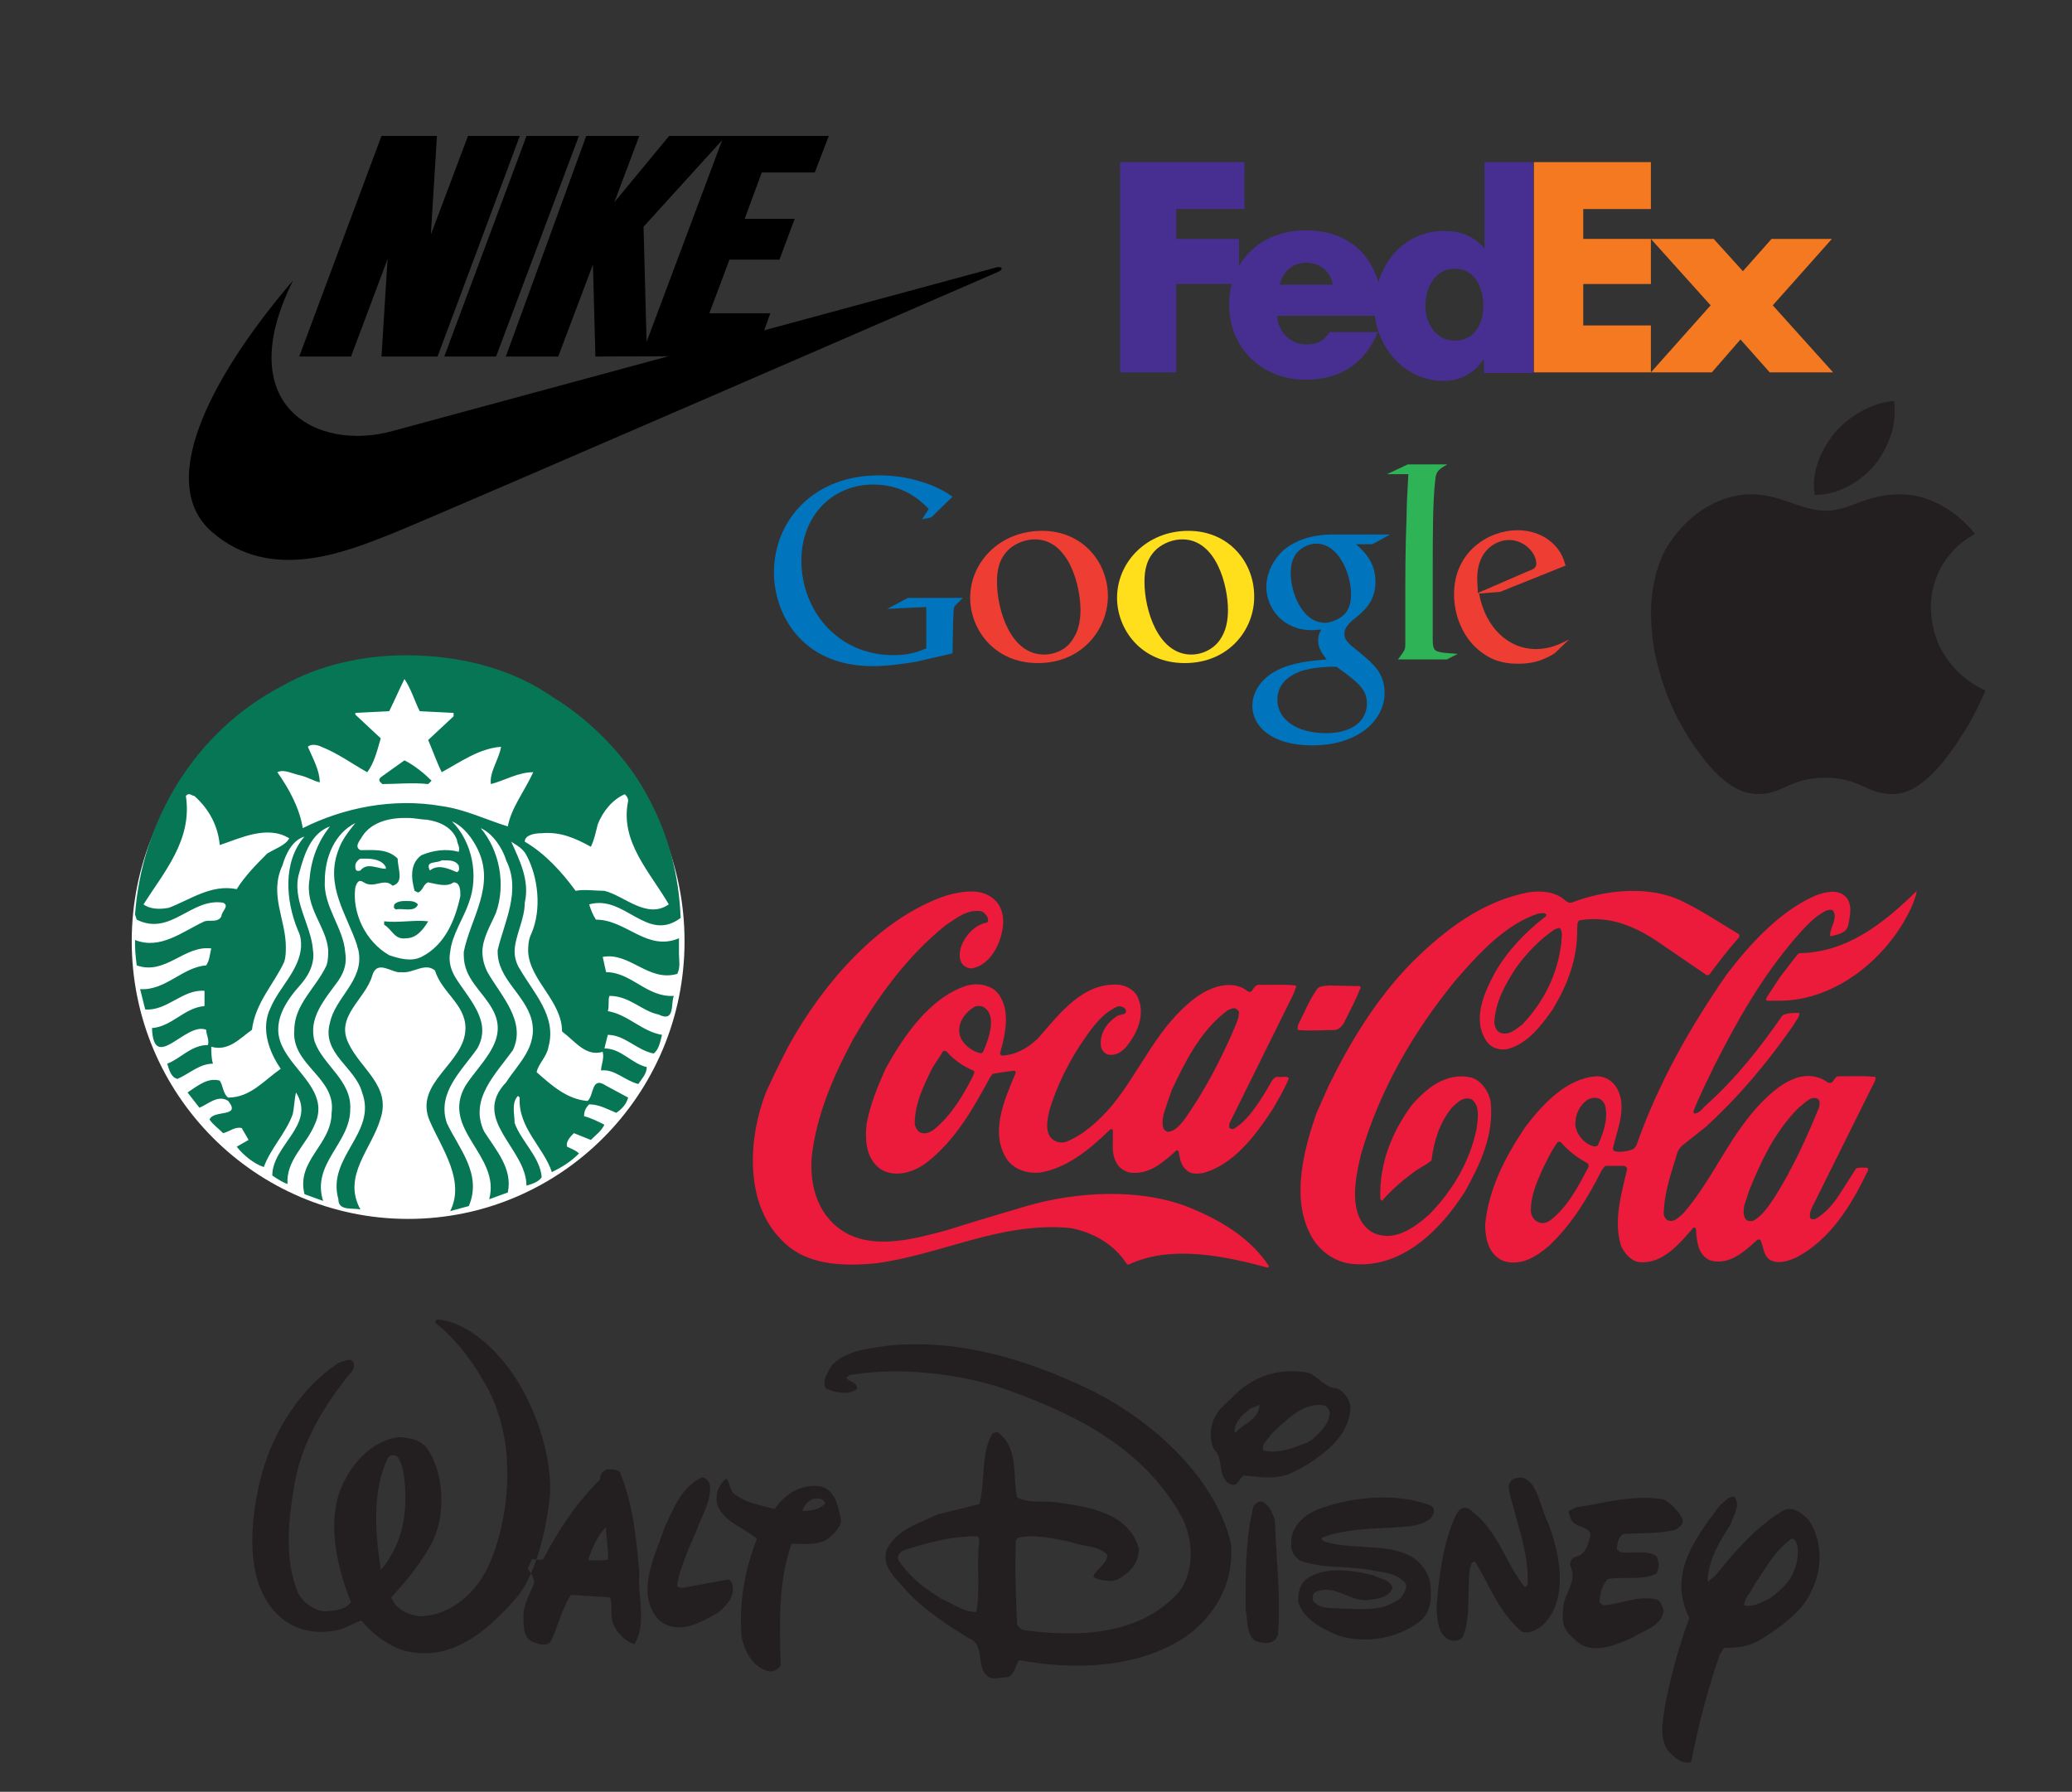 <?xml version="1.0" encoding="utf-8"?>
<!-- Generator: Adobe Illustrator 23.0.1, SVG Export Plug-In . SVG Version: 6.00 Build 0)  -->
<svg version="1.1" id="Layer_1" xmlns="http://www.w3.org/2000/svg" xmlns:xlink="http://www.w3.org/1999/xlink" x="0px" y="0px"
	 viewBox="0 0 340 294" style="enable-background:new 0 0 340 294;" xml:space="preserve">
<rect x="0" y="0" width="340" height="294" fill="#333333" stroke="none"/>
<style type="text/css">
	.st0{fill:#F47920;}
	.st1{fill:#472F92;}
	.st2{fill:#FFFFFF;}
	.st3{fill:#067655;}
	.st4{fill:#231F20;}
	.st5{fill:#EC1A3B;}
	.st6{fill-rule:evenodd;clip-rule:evenodd;fill:#EE3E34;}
	.st7{fill-rule:evenodd;clip-rule:evenodd;fill:#2FB357;}
	.st8{fill-rule:evenodd;clip-rule:evenodd;fill:#0075BE;}
	.st9{fill-rule:evenodd;clip-rule:evenodd;fill:#FFDE1B;}
	.st10{fill-rule:evenodd;clip-rule:evenodd;fill:#231F20;}
</style>
<title>Slice</title>
<desc>Created with Sketch.</desc>
<g>
	<polygon points="71.8,58.5 62.6,58.5 63.6,42.5 57.6,58.5 49.1,58.5 62.6,22.3 71.7,22.3 70.7,38.5 76.8,22.3 85.3,22.3 	"/>
	<polygon points="72.9,58.5 86.4,22.3 95,22.3 81.4,58.5 	"/>
	<path d="M48.1,46c-12,14-23.2,32.7-13.3,41.3c9.6,8.3,21.7,3.4,29.9,0.1s99.1-42.8,99.1-42.8c0.9-0.4,0.7-1-0.4-0.7
		C163,44,64.5,70.7,64.5,70.7C52,74.2,37.8,66.6,48.1,46z"/>
	<path d="M133.7,28.3l2.3-6h-17.2h-0.1h-8.9l-9,10.9l4.1-10.9h-8.7L83,58.5h8.6l5.7-15.1l0.4,15.1l26.2-0.1l2.5-7h-10l3.3-8.8h8.2
		l2.5-6.7h-8.2l2.8-7.6C125,28.3,133.7,28.3,133.7,28.3z M106.1,56.1l-0.5-18.9L118.5,23L106.1,56.1z"/>
</g>
<g>
	<g>
		<g>
			<g>
				<g>
					<polygon class="st0" points="290.4,61.1 285.6,55.7 280.9,61.1 270.9,61.1 280.7,50.1 270.9,39.2 281.2,39.2 286,44.5 
						290.7,39.2 300.6,39.2 290.9,50.1 300.8,61.1 					"/>
					<polygon class="st0" points="251.7,61.1 251.7,26.6 270.9,26.6 270.9,34.3 259.8,34.3 259.8,39.2 270.9,39.2 270.9,46.6 
						259.8,46.6 259.8,53.4 270.9,53.4 270.9,61.1 					"/>
				</g>
				<path class="st1" d="M243.6,26.6v14.1h-0.1c-1.8-2.1-4-2.8-6.6-2.8c-5.3,0-9.3,3.6-10.7,8.4c-1.6-5.3-5.7-8.5-11.9-8.5
					c-5,0-8.9,2.2-11,5.9v-4.5H193v-4.9h11.2v-7.7h-20.4v34.5h9.2V46.6h9.1c-0.3,1.1-0.4,2.2-0.4,3.4c0,7.2,5.5,12.3,12.5,12.3
					c5.9,0,9.8-2.8,11.9-7.8h-7.9c-1.1,1.5-1.9,2-4,2c-2.5,0-4.6-2.2-4.6-4.7h16c0.7,5.7,5.2,10.7,11.3,10.7c2.6,0,5.1-1.3,6.5-3.5
					h0.1v2.2h8.1V26.6H243.6z M210,46.7c0.5-2.2,2.2-3.6,4.3-3.6c2.3,0,4,1.4,4.4,3.6C218.9,46.7,210,46.7,210,46.7z M238.7,55.9
					c-3,0-4.8-2.8-4.8-5.7c0-3.1,1.6-6.1,4.8-6.1c3.3,0,4.7,3,4.7,6.1C243.4,53.1,242,55.9,238.7,55.9z"/>
			</g>
		</g>
	</g>
</g>
<g id="g3810" transform="matrix(0.986,0,0,0.986,6.333,9.504)">
	<path id="path3040" class="st2" d="M107.5,147c0,25.5-20.6,46.2-46,46.2s-46-20.7-46-46.2s20.6-46.2,46-46.2
		C86.9,100.7,107.5,121.4,107.5,147L107.5,147z"/>
	<g id="g3025" transform="matrix(2.82,0,0,2.82,-631.986,-1141.677)">
		<path id="inner_artwork" class="st3" d="M245.7,446.3c0.6,0.3,1.2,0.8,1.6,1.2l-0.2,0.2c-0.9-0.1-1.9,0-2.7,0
			c-0.1-0.1-0.3-0.2-0.1-0.4L245.7,446.3L245.7,446.3z M261.9,457.7c0,0.4,0.1,0.8-0.1,1.2c-1.7,0.5-2.8-1.3-4.4-1l0.2,0.9
			c1.5,0,2.4,1.5,4,1.4c-0.2,0.4,0.1,1.6-0.9,1.1c-1-0.2-1.7-1.1-2.9-1.1c-0.1,0.2,0,0.6-0.1,0.9c1.2,0.2,2,1.2,3.2,1.4
			c-0.1,0.4-0.2,0.9-0.5,1.1c-1-0.2-1.7-1.1-2.7-1.1l-0.2,0.8c1,0,1.6,0.9,2.5,1.1c0,0.4-0.3,0.7-0.5,1c-0.8-0.2-1.4-0.9-2.2-0.8
			c0-0.3,0.2-0.7,0.1-1.1c-1,0.3-1.6-0.6-2.4-1.2c0-1.8-1.9-3-2-4.7c0-0.3,0-0.7,0.2-1.1c0.6-1.4,0.4-3.3-0.3-4.6
			c-0.2-0.4-0.6-0.6-0.9-0.8c0.5,1.1,1.1,2.3,0.8,3.6c0,1-0.6,2-0.6,2.9c0,0.3,0.1,0.7,0.3,1c0.8,1.4,2.2,2.8,1.7,4.6
			c-0.1,0.6-0.6,1-0.7,1.5c0.9,0.8,1.8,1.6,3,1.7c0.4-0.3,0.2-1.5,1.1-0.9l1.3,0.7c-0.1,0.4-0.4,0.7-0.7,0.9c-0.5-0.2-1-0.5-1.6-0.5
			c-0.2,0.2-0.3,0.4-0.3,0.7c0.4,0.1,0.8,0.3,1.2,0.5c-0.2,0.4-0.5,0.6-0.8,0.9l-1-0.4c-0.2,0.2-0.5,0.5-0.4,0.8
			c0.2,0.1,0.5,0.2,0.7,0.4c-0.5,0.5-1,0.8-1.6,1.1c-0.5-1.5-2-2.6-1.9-4.4l-0.1-0.1c-0.4,0.4-0.2,1.1-0.2,1.6
			c0.4,1.1,1.5,2,1.6,3.2c-0.2,0.3-0.6,0.4-0.9,0.5c0-2.2-3.3-3.9-1.2-6.1c0.7-1.1,1.9-2.1,1.5-3.7c-0.4-1.5-2-2.4-2-4v-0.1
			c0.4-1.7,1.4-3.5,0.5-5.3c-0.2-0.7-0.8-1.6-1.5-1.9c1.1,1.3,1.5,3.3,0.9,5c-0.3,0.7-0.8,1.5-0.8,2.3l0,0c0,0.4,0.1,0.8,0.3,1.2
			c0.8,1.4,2.3,2.9,1.5,4.6c-1,1.4-2.6,2.9-1.7,4.8c0.7,1.1,1.7,2.2,1.4,3.6l-1.1,0.4c0.7-2.6-2.9-4.1-1.4-6.7
			c0.9-1.4,2.6-2.7,1.6-4.5c-0.6-1.1-1.7-1.8-1.7-3.2v-0.2c0.4-2,1.9-3.9,0.8-6.1c-0.3-0.6-0.8-1.3-1.5-1.6l0,0
			c1.2,1.2,1.6,3.2,1,4.8c-0.3,0.9-1,1.9-1.1,2.9c-0.1,0.5,0,1,0.3,1.5c0.8,1.3,2.2,2.6,1.3,4.2c-0.9,1.3-2.4,2.6-1.8,4.4
			c0.7,1.5,2.1,3,1.3,4.9l-1.1,0.3c0.9-1.8-0.5-3.7-1.2-5.3c-1-2.3,2.1-3.4,2.1-5.5c0-1.4-1.4-2.1-1.8-3.4c-0.6-0.5-1.3,0.2-2,0.1
			c-0.5,0.1-1.4-0.8-1.7,0.2c-0.4,1.4-2.2,2.4-1.4,4c0.7,1.5,2.5,2.5,1.9,4.4c-0.5,1.8-2.3,3.4-1.2,5.4c-0.5-0.1-1.3,0.1-1.3-0.6
			c-0.7-2.5,2.3-3.9,1.4-6.3c-0.4-1.5-2.4-2.3-1.9-4.1c0.3-1.5,2-2.5,1.7-4.2c0-0.1-0.1-0.3-0.1-0.4c-0.6-1.8-1.9-3.5-1.1-5.6
			c0.2-0.6,0.6-1.1,1-1.6c-1.2,0.6-1.8,2-1.8,3.4c-0.1,1.5,1.1,2.8,1.2,4.2c0.1,0.6,0,1.1-0.4,1.7c-0.8,1.1-1.8,2.2-1.4,3.6
			c0.5,1.4,2.2,2.3,2.1,4c0,2-2.3,3.2-1.6,5.4l-1.1-0.4c-0.5-2,1.6-2.9,1.6-4.8c0.3-2.1-2.4-2.8-2.2-4.9c0-1.5,1.3-2.5,1.9-3.8
			c0.1-0.3,0.1-0.6,0.1-0.9c-0.1-1.4-1.4-2.5-1.1-4.2c0.1-1.2,0.5-2.2,1.2-3.1c-1.1,0.4-1.5,1.6-1.8,2.7c-0.5,1.6,0.7,3.1,0.8,4.6
			c0.1,0.6-0.1,1.3-0.7,2c-0.9,1-1.8,2.3-1.1,3.7c0.7,1.5,2.8,2.7,1.9,4.6c-0.5,1.2-1.7,2.1-1.6,3.5c-0.3-0.1-0.6-0.3-0.9-0.5
			c0-1.8,2.6-3,1.4-4.9c-0.1,0.4-0.1,0.9-0.2,1.3c-0.4,1.1-1.3,2-1.7,3.1c-0.6-0.2-1.2-0.7-1.6-1.2l0.7-0.4
			c-0.1-0.2-0.3-0.5-0.4-0.7c-0.4-0.1-0.7,0.2-1.1,0.3c-0.3-0.3-0.6-0.5-0.8-0.8c0.2-0.6,1.9-0.1,1.1-1.1c-0.6-0.4-1.2,0.2-1.7,0.4
			l-0.7-0.9c0.6-0.4,1.2-0.9,1.9-0.7c0.2,0.3,0.2,0.8,0.5,1c1.3,0,2.1-1,3.1-1.7c-0.7-1-1.2-2.4-0.6-3.6c0.5-1.2,1.7-2.2,1.8-3.6
			c0-0.3,0-0.6-0.2-1c-0.7-1.7-0.9-4,0.4-5.5c-0.7,0.2-1.1,1-1.3,1.7c-0.8,1.7,0.2,3.2,0.2,4.8c0,0.3,0,0.6-0.1,0.9
			c-0.6,1.3-1.7,2.4-1.9,4c-0.7,0.5-1.4,1.3-2.4,1c0,0.3,0,0.7,0.1,1c-0.8,0-1.4,0.6-2.1,0.9c-0.4-0.1-0.5-0.6-0.6-0.9
			c0.8-0.3,1.4-1.1,2.4-1.1c0.1-0.3-0.1-0.6-0.1-0.9c-1.2-0.5-3.1,2.6-3.2-0.1c1.2-0.1,1.9-1.2,3.1-1.3v-0.9
			c-1.3-0.1-2.2,1.2-3.5,1.1l-0.3-1.2c1.5,0.1,2.5-1.3,3.9-1.4c0.2-0.3,0.2-0.6,0.3-1c-1.6-0.2-2.7,1.6-4.4,1c0,0-0.1-0.7-0.1-1.2
			l0,0c0-0.2,0-0.3,0-0.3c1.5,0.6,2.8-0.5,4.1-1.1c0.3-0.1,0.8,0.1,1-0.3c0-0.3,0.5-0.6,0.1-0.8c-1.9-0.3-3.1,2-5.1,1l-0.1-0.3
			c0.4-5.5,3.5-10.8,8.7-13.5c2.1-1.2,4.7-1.8,7.3-1.8c3.2,0,6.3,0.8,8.7,2.5c2.3,1.4,4.5,3.7,5.7,6.1c1.1,2.1,1.7,4.4,1.8,6.9
			c-2,1.5-3.3-1.4-5.4-0.8c0.1,0.3,0.2,0.6,0.4,0.9c1.8,0,3,1.9,4.9,1.1V457.7L261.9,457.7z M238.9,450.9c-1.3-0.8-2.9,0-4.1,0.4
			c-0.1-1.1-0.6-2.1-1.5-2.9c-0.1,0-0.2-0.1-0.3-0.1s-0.1,0-0.2,0.1c0.4,2.6-1.3,4.5-2.5,6.4c0.4,0.3,1,0.3,1.5,0.2
			c1.3-0.5,2.5-1.4,4-1.1c0.5-0.8,1.2-1.5,1.8-2.1C238.1,451.5,238.7,451.3,238.9,450.9L238.9,450.9z M242.8,452.5
			c0,0.2,0,0.4,0.3,0.3c0.4-0.5,1-0.1,1.5-0.1v-0.1c-0.2-0.4-0.7-0.5-1.2-0.5c-0.1,0-0.2,0-0.3,0
			C242.9,452.2,242.8,452.4,242.8,452.5z M248.8,451c-0.3-0.8-1.1-1.1-1.8-1.2c-0.3,0-0.7-0.1-1.1-0.1c-0.1,0-0.1,0-0.2,0
			c-1,0-2,0.3-2.5,1.1c-0.1,0.2-0.5,0.6-0.1,0.8c0.8,0,1.6-0.1,2.2,0.5c0,0.6,0.4,1.4-0.3,1.6c-0.5-0.5-1.1,0.2-1.7-0.2
			c-0.3-0.2-0.4,0-0.5,0.3c-0.2,1.5,0.6,3.2,2,4c0.6,0.2,1.3,0.4,1.9,0.1c1.4-0.7,2-2.2,2.3-3.6c0-0.3,0-0.8-0.4-0.8
			c-0.4,0.3-1,0.1-1.5,0c-0.3,0.1-0.3,0.5-0.6,0.6l-0.2-0.1c-0.2-0.7-0.3-1.6,0.4-2.1c0.7-0.3,1.5-0.4,2.2-0.2
			C249,451.4,248.8,451.2,248.8,451L248.8,451z M248,452.2h-0.1c-0.3,0.2-1,0-0.7,0.6c0.5-0.4,1.1-0.1,1.6,0.1
			c0.2-0.1,0.1-0.3,0.1-0.4C248.7,452.2,248.4,452.2,248,452.2L248,452.2z M253.3,447c-0.9,0-1.7,0.5-2.5,0.7
			c-0.1-0.7,0.5-1.5,0.6-2.2c-1.3,0.1-2.4,0.9-3.5,1.5c-0.3-0.6-0.5-1.2-0.8-1.9l1.5-1.4v-0.2l-2-0.1c-0.3-0.6-0.5-1.3-0.9-1.9
			c-0.3,0.6-0.6,1.3-0.9,1.9l-2,0.1v0.1l1.5,1.4c-0.2,0.7-0.4,1.5-0.8,2c-0.9-0.5-1.7-1.1-2.7-1.5c-0.2-0.1-0.6-0.2-0.8,0
			c0.3,0.7,0.7,1.4,0.7,2.1c-0.4-0.1-0.7-0.3-1.1-0.4c-0.5-0.1-1-0.4-1.4-0.2c0.7,1,1.3,2.1,1.5,3.3c2.4-1.2,5.3-1.8,8.2-1.3
			c1.4,0.2,2.6,0.8,3.9,1.2C252,449.1,252.8,448.1,253.3,447L253.3,447z M257.5,454c1.2,0.3,2.5,1.7,3.8,0.8
			c-1.1-1.9-2.9-3.7-2.4-6.1c0-0.2-0.1-0.3-0.2-0.4c-0.7,0.3-1.3,1-1.6,1.8c-0.1,0.4-0.2,0.9-0.4,1.3c-0.9-0.5-1.8-0.9-2.9-0.8
			c-0.4,0-1,0.1-1,0.5c1.2,0.7,2.2,1.8,3,2.9C256.3,453.9,257,454,257.5,454L257.5,454z M244.5,455.8v0.2c0.5,0.3,0.6,0.9,1.3,0.8
			c0.6,0,1-0.5,1.3-1C246.3,455.7,245.4,455.9,244.5,455.8L244.5,455.8z M245.1,454.8c0,0.1-0.1,0.2,0.1,0.3
			c0.4-0.1,1.1,0.2,1.3-0.3c-0.2-0.2-0.4-0.2-0.7-0.2C245.6,454.6,245.3,454.6,245.1,454.8z"/>
	</g>
</g>
<g>
	<g>
		<path class="st4" d="M307.7,76.2c2.1-2.7,3.7-6.5,3.1-10.4c-3.4,0.2-7.4,2.4-9.8,5.3c-2.1,2.6-3.9,6.4-3.2,10.1
			C301.5,81.3,305.4,79,307.7,76.2z"/>
	</g>
	<path class="st4" d="M318.1,105.7c-1.1-2.6-1.5-5.4-1.1-8.2c0.5-3,2-6,4.6-8.2c0.7-0.6,1.6-1.2,2.5-1.7c-3.3-4.1-7.9-6.5-12.3-6.5
		c-5.8,0-8.2,2.7-12.2,2.7c-4.1,0-7.3-2.7-12.3-2.7c-4.9,0-10.1,3-13.4,8.1c0,0,0,0.1-0.1,0.1c-1.4,2.2-2.3,5-2.7,8.2
		c-0.3,2.5-0.2,5.3,0.2,8.2c0.4,2.7,1.2,5.4,2.2,8.2c1,2.6,2.3,5.1,3.9,7.6c0.1,0.2,0.3,0.4,0.4,0.6c2.7,3.9,6.1,8.1,10.6,8.2
		c4.2,0,5.4-2.7,11.1-2.7s6.8,2.7,11,2.7c4.3,0,7.8-4.3,10.5-8.2c0.3-0.4,0.5-0.8,0.7-1.1c1.8-2.7,2.5-4.2,3.8-7
		c0.1-0.2,0.2-0.5,0.3-0.7C322.2,111.7,319.6,108.9,318.1,105.7z"/>
</g>
<g>
	<g>
		<g>
			<g>
				<g>
					<g>
						<path class="st5" d="M129.3,171.8c5.5-10.1,14.9-21.2,26.1-24.9c2.3-0.6,5.3-1.2,7.4,0.4c1.8,1.3,2.1,3.6,1.6,5.7
							c-0.5,2.4-2.2,5.5-5,5.9c-0.5,0-0.9-0.2-1.3-0.5c-0.7-0.7-0.7-1.7-0.5-2.7c0.5-1.9,2.3-4,4.3-4.3c0.4-0.2,0.2-0.7,0.1-1
							c-0.3-0.4-0.6-0.8-1.1-0.9c-2.2-0.3-3.9,1.1-5.7,2.3c-6.5,5.2-11.3,12-15.2,18.7c-3.2,6-6,12.3-6.8,19.3
							c-0.4,5.1,1.2,10.1,5.8,12.6c4.9,2.6,11.3,0.8,16.2-0.5l4.5-1.4l8.7-2.6c8.3-2.4,18.6-3,26.7,0.2c4.9,2,9.9,4.8,13.1,9.6
							c0,0.1,0,0.3-0.2,0.3c-6.9-1.9-15.9-3.8-22.8-0.5l-0.3-0.1c-2.1-3.3-5.6-5.2-9.2-5.9c-11.6-1.1-21.2,4.4-32.1,5.8
							c-5.5,0.5-11.5,0.3-15.4-3.9c-6.1-6.1-5.4-16.8-2.5-24.2C126.8,176.8,128,174.3,129.3,171.8z"/>
						<path class="st5" d="M145.3,175.4c2.9-5.3,7.3-11.8,13.4-13.7c1.6-0.4,3.4-0.2,4.7,0.9c2.6,2.6,1.6,7.1,0.7,10.2
							c0,0.2,0.2,0.4,0.3,0.4c2.3-0.1,4.2-1.2,5.9-2.8c3.6-4.1,7.5-9.4,13.5-8.8c1.1,0.2,2.2,0.8,2.8,1.8c1.5,3,0,6.3-2,8.6
							c-0.8,0.8-1.8,1.3-2.9,1c-0.5-0.2-0.8-0.6-1-1.1c-0.4-2.1,0.8-4,2.5-5.1c0.5-0.5,1.9-0.1,1.5-1.2c-0.3-0.4-0.8-0.5-1.2-0.5
							c-2.9,1.2-4.7,4.1-6.4,6.6c-2.1,3.3-3.8,6.8-4.9,10.5c-0.3,1.3-0.7,3.1,0.1,4.3c0.6,0.8,1.5,1.1,2.5,0.9
							c2.9-1.1,5.4-3.4,7.5-5.8c5-6,7.6-13.4,14.3-18.2c2.1-1.4,5-2.5,7.5-1.2c0.4,0.2,0.7,0.7,1.2,0.5c0.4-0.4,0.7-1.3,1.5-1.1
							c1.8,0,4-0.1,5.8,0.1l0.1,0.2l-0.5,1.3l-10.4,21c-0.1,0.2-0.1,0.5-0.1,0.8c0.2,0.3,0.6,0.3,0.8,0.2c1.5-0.9,2.7-2.4,3.7-3.8
							c0.9-1.3,1.7-2.6,2.4-3.9c0.3-0.4,0.6-0.9,1.2-0.8c0.6,0.1,1.3-0.2,1.7,0.2c-0.7,1.8-1.7,3.4-2.6,5
							c-2.8,4.3-6.5,9.3-11.6,10.6c-0.9,0.1-1.9,0.2-2.6-0.5c-1-0.8-1.1-2-1.3-3.1c-0.1-0.1-0.3-0.2-0.4-0.1c-2.2,2-4.5,4-7.6,3.6
							c-1-0.2-1.9-0.9-2.3-1.8c-0.8-1.5-0.4-3.5-0.5-5.2c-0.1-0.2-0.3-0.1-0.4-0.1c-3.4,3.3-7,6.3-11.5,7.1
							c-2.1,0.2-3.9-0.4-5.2-1.8c-3.3-4.4-0.7-10.1,1.1-14.4c0.1-0.2,0.1-0.5-0.2-0.5c-1.2,0.1-2.4,0.3-3.5,0.5l-0.4,0.5
							c-2.7,5-5.7,10.4-10.5,14.1c-2,1.5-5,2.5-7.4,1.1c-2.5-1.7-2.7-4.7-2.4-7.5C142.8,181.2,144,178.3,145.3,175.4z M153,175.2
							c-1.4,2.9-2.9,5.8-2.9,9.2c0.1,0.6,0.5,1.4,1.2,1.5c0.8,0.2,1.4-0.2,2-0.6c2.8-2.3,4.7-5.5,6.3-8.6c0.1-0.3,0.4-0.7,0.2-1
							c-1.7-0.7-3.3-1.8-4.5-3.2l-0.3-0.1c-0.3,0-0.4,0.3-0.5,0.5L153,175.2z M157.4,169.3c0.1,1.5,1.5,2.8,2.8,3.3
							c0.3,0.1,0.9,0.4,1.1,0c0.5-1,0.8-2,1.1-3.1c0.3-1.4,0.5-3.2-0.9-4.2c-0.5-0.3-1.1-0.3-1.6-0.1
							C158.4,166.1,157.3,167.6,157.4,169.3z M191.5,181.1c-0.4,1.3-1,2.6-0.6,4c0.1,0.3,0.4,0.5,0.7,0.6c1.1,0,1.9-1,2.6-1.8
							c3.3-4.6,5.9-9.6,8.1-14.6c0.4-1.1,1-2,1-3.2c0-0.3-0.3-0.4-0.5-0.6c-0.5-0.2-1,0.1-1.4,0.3c-4.5,3.4-6.9,8.4-9.1,13
							L191.5,181.1z"/>
						<path class="st5" d="M213,168.2c1-2,1.8-4,3.1-5.9c0.5-0.6,1.3-0.5,2-0.6l5,0.1l0.2,0.2c-0.8,2-1.8,3.9-2.8,5.9
							c-0.3,0.5-0.8,1-1.4,1.1c-2,0-4.2,0.2-6.1,0C212.8,168.7,213,168.4,213,168.2z"/>
						<path class="st5" d="M218,178.2c3.5-7.1,7.6-14,13.5-20.1c5.7-5.7,11.9-10.3,19.4-11.7c2-0.3,4.3-0.1,5.9,1.3
							c0.3,0.3,0.7,0.5,1.1,0.4c5.4-2.1,12.8-2.9,18.2-0.2c3.1,1.5,6.1,3.5,9.1,5.3c0.4,0.2,0.2,0.6,0,0.8c-1.7,1.9-3.2,3.9-4.7,5.9
							c-0.2,0.2-0.5,0.1-0.6,0l-7.9-5.4c-3.7-2.5-7.9-4.3-12.8-3.5c-0.5,0.3-0.3,0.9-0.4,1.4c0.1,4.9-1.6,9.2-4,13.2
							c-1.9,2.7-4.1,5.6-7.3,6.5c-1.4,0.3-2.8-0.1-3.6-1.3c-2.4-3.6-0.3-8,1.4-11.2c2-3.5,5-6.7,8.3-9.2c0.1-0.1,0.2-0.3,0.1-0.4
							c-0.3-0.3-0.9-0.1-1.3-0.1c-5.4,1.8-9.7,6.5-13.6,11c-7.1,8.7-12.5,18.2-15.5,28.6c-0.9,3.9-2.2,9.9,1.7,12.6
							c3.5,1.9,6.9-0.5,9.5-2.8c4-4.1,6.7-8.8,7.8-14.1c0.2-1.6,0.6-3.8-0.8-4.8c-1.3-0.6-2.4,0.5-3.3,1.4c-2,2.5-2.9,5.4-3.3,8.6
							c-0.9,0.8-2,1.2-3,2c-1.8,1.3-3.6,2.9-5.1,4.6c-0.2,0-0.2-0.2-0.3-0.3c-0.2-5.8,1.9-10.9,5.1-15.3c2.6-3,5.8-5.5,9.8-4.6
							c1.7,0.5,2.9,2.3,3.2,3.9c0.6,5.5-1.7,10.3-4.2,14.8c-4,6.3-10.3,12.6-18.3,11.9c-3.1-0.2-5.9-2.3-7.2-5.1
							c-3-6-0.9-13.8,1.1-19.6L218,178.2z M245.2,167.8c0.1,0.7,0.3,1.4,1.1,1.7c1.4,0.4,2.4-0.6,3.5-1.4c3.6-3.8,5.8-8.3,6.4-13.4
							c0-0.8,0.3-1.7-0.2-2.4c-0.3-0.1-0.6,0.1-0.9,0.2c-2.4,1.6-4.7,4-6.4,6.4C246.9,161.7,245.4,164.4,245.2,167.8z"/>
						<path class="st5" d="M250.3,184.9c2.9-3.8,6.8-8,11.7-8.3c1.2,0,2.3,0.5,3.1,1.6c2.1,3.1,0.3,7-0.4,10.1
							c-0.1,0.3,0.1,0.5,0.3,0.6c1,0.2,2.2,0,3.1-0.4l0.4-0.5c3.5-10,8.7-19.3,14.9-28.2c3.9-5.1,8.8-10.4,14.6-12.9
							c1.4-0.5,3.3-1,4.6,0c1.5,1.2,1,3.3,0.7,4.8c-0.2,1.4-1.7,1.6-2.8,1.9c-0.1,0-0.1,0-0.2-0.1c0-0.9,0.5-1.7,0.7-2.6
							c0.1-0.5,0.1-0.9-0.1-1.3c-0.2-0.5-0.8-0.3-1.2-0.2c-1.9,0.9-3.5,2.7-5,4.4c-5.6,6.5-9.6,13.6-13.3,20.9
							c-1.2,2.5-2.5,5-3.5,7.6c0,0.2,0,0.3,0.1,0.4c0.9,0,1.4-0.9,2-1.4c4.9-4.4,8.9-9.5,12.5-14.7c0.8-0.4,1.7-0.4,2.6-0.4l0.2,0.1
							c-0.1,0.7-0.7,1.3-1,1.9c-4.1,5.9-8.8,11.6-14.4,16.7L276,188c-0.9,0.8-0.9,1.9-1.3,2.9c-0.8,2.6-1.6,5.2-1.7,8.1
							c0,0.5,0.2,0.9,0.6,1.2c1.1,0.5,1.9-0.5,2.7-1.2c5.5-6.4,8-14.3,14.8-20c2.2-1.8,5.1-3.3,8-1.9c0.5,0.2,0.9,0.8,1.5,0.5
							c0.4-0.3,0.5-1,1.1-1c2,0,4.1-0.1,6,0.1c0.2,0.2,0,0.4,0,0.6l-1.4,2.8l-8.5,17.1c-0.4,0.8-0.9,1.6-0.8,2.5
							c0.1,0.4,0.5,0.4,0.9,0.3c1.6-0.9,2.8-2.3,3.8-3.8s1.9-3,2.9-4.5c0.5-0.2,1.3-0.1,1.8-0.1c0.4,0.3-0.1,0.8-0.2,1.1
							c-2.5,5.2-6,10.8-11.4,13.6c-1.3,0.6-3,1.2-4.4,0.4c-1.1-0.8-1-2.1-1.5-3.2c-0.1-0.2-0.4-0.1-0.5-0.1c-2.2,2-4.7,4.3-7.8,3.4
							c-2-0.9-2.2-3.2-2.3-5.1c-0.1-0.1,0-0.2-0.2-0.3l-0.3,0.1c-2.2,2.6-5,5.9-8.7,5.6c-1.4-0.1-2.6-1.5-3.1-2.7
							c-1.3-4.1,0.1-8.6,1-12.6c0-0.2-0.3-0.5-0.5-0.5h-3.1l-0.5,0.6c-2.3,4.5-4.8,8.8-8.7,12.5c-2.1,1.8-4.6,3.4-7.5,2.5
							c-2.4-1-3-3.6-3-6C244.3,195,247,189.8,250.3,184.9z M251.2,198.6c0,0.9,0.5,1.7,1.4,2c0.6,0.2,1.2,0,1.7-0.3
							c2.9-2.2,4.6-5.5,6.2-8.5c0.2-0.3,0.3-0.8-0.1-1c-1.5-0.8-3-1.9-4.2-3.3c-0.2-0.2-0.4-0.2-0.6-0.1c-1.1,1.5-1.8,3.1-2.6,4.7
							C252.1,194.2,251.2,196.2,251.2,198.6z M258.5,184.5c0.1,1.5,1.3,3,2.7,3.5c0.3,0.1,0.8,0.2,1-0.1c0.9-2,1.7-4.2,1.2-6.5
							c-0.2-0.5-0.6-1.1-1.2-1.2c-0.6-0.2-1.1,0-1.6,0.2C259.2,181.3,258.5,182.8,258.5,184.5z M286.2,197.9
							c-0.1,0.7-0.2,1.6,0.3,2.2c0.3,0.3,0.8,0.3,1.2,0.2c1.5-0.8,2.5-2.4,3.4-3.7c3-4.7,5.3-9.8,7.4-14.9c0.1-0.5,0.2-1.1-0.2-1.4
							c-1.2-0.6-2.2,0.8-3.1,1.4c-4,4-6.2,8.8-8.2,13.7L286.2,197.9z"/>
						<path class="st5" d="M292.1,160.3l2.7-3.5l0.4-0.4c7.8-0.1,13.8-4.8,19.3-10.2c0,0.7-0.4,1.4-0.6,2.1
							c-3.6,8.4-12.3,15.8-21.7,15.9H290c-0.4-0.1-0.1-0.5,0-0.7L292.1,160.3z"/>
					</g>
				</g>
			</g>
		</g>
	</g>
</g>
<g>
	<path class="st6" d="M255.1,107.2c-0.5,0.3-1,0.6-1.5,0.8c-1.5,0.7-3,0.9-4.4,0.9c-1.5,0-3.7-0.1-6-1.8c-3.2-2.3-4.6-6.2-4.6-9.6
		c0-7,5.7-10.5,10.4-10.5c1.6,0,3.3,0.4,4.7,1.3c2.3,1.5,2.9,3.4,3.2,4.5l-10.7,4.3l-3.5,0.3c1.1,5.8,5,9.1,9.3,9.1
		c2.3,0,4-0.8,5.5-1.6L255.1,107.2L255.1,107.2z M250.8,93.7c0.9-0.3,1.3-0.6,1.3-1.2c0-1.8-2-3.9-4.5-3.9c-1.8,0-5.2,1.4-5.2,6.3
		c0,0.8,0.1,1.6,0.1,2.4L250.8,93.7L250.8,93.7z"/>
	<path class="st7" d="M237.4,108.2h-8c1-1.4,1.2-1.5,1.2-2.4v-7.4c0-3.5,0-8.6,0.2-13.3c0-2.3,0.2-5.2,0.3-7.3h-3.5l3.4-1.6h6.5
		c-1.4,0.8-1.9,1.1-2,2.7c-0.4,3.5-0.4,9-0.4,15.5v10.5c0,1.8,0.3,2,1.8,2.2c0.8,0.1,1.5,0.1,2.3,0.2L237.4,108.2L237.4,108.2z"/>
	<path class="st8" d="M222.5,89.3c1,0.9,3.2,2.7,3.2,6.1s-1.9,4.9-3.8,6.4c-0.6,0.6-1.3,1.2-1.3,2.2s0.7,1.5,1.2,2l1.6,1.3
		c2,1.7,3.8,3.2,3.8,6.4c0,4.3-4.1,8.6-11.9,8.6c-6.6,0-9.8-3.1-9.8-6.5c0-1.6,0.8-3.9,3.5-5.5c2.8-1.7,6.6-1.9,8.7-2.1
		c-0.6-0.8-1.4-1.7-1.4-3.1c0-0.8,0.2-1.2,0.5-1.8c-0.5,0-1,0.1-1.5,0.1c-4.8,0-7.5-3.6-7.5-7.1c0-2.1,1-4.4,2.9-6.1
		c2.6-2.1,5.7-2.5,8.1-2.5h9.3l-2.9,1.6H222.5L222.5,89.3z M219.3,109.4c-0.4,0-0.6,0-1,0s-2.9,0.1-4.8,0.7c-1,0.4-3.9,1.5-3.9,4.7
		s3.1,5.5,8,5.5c4.4,0,6.7-2.1,6.7-4.9C224.3,113.1,222.8,111.9,219.3,109.4L219.3,109.4z M220.6,100.8c1-1,1.1-2.5,1.1-3.3
		c0-3.3-2-8.3-5.7-8.3c-1.2,0-2.4,0.6-3.2,1.5c-0.8,1-1,2.2-1,3.4c0,3,1.8,8.1,5.7,8.1C218.7,102.1,219.9,101.5,220.6,100.8
		L220.6,100.8z"/>
	<path class="st9" d="M194.4,108.8c-7.2,0-11.1-5.6-11.1-10.7c0-5.9,4.9-11,11.7-11c6.7,0,10.8,5.2,10.8,10.7
		C205.9,103.1,201.8,108.8,194.4,108.8L194.4,108.8z M200.1,105.1c1.1-1.5,1.4-3.3,1.4-5c0-4-1.9-11.6-7.5-11.6
		c-1.5,0-3,0.6-4.1,1.5c-1.8,1.6-2.1,3.6-2.1,5.5c0,4.5,2.2,11.9,7.7,11.9C197.2,107.4,199,106.6,200.1,105.1L200.1,105.1z"/>
	<path class="st6" d="M170.3,108.8c-7.2,0-11.1-5.6-11.1-10.7c0-5.9,4.9-11,11.8-11c6.7,0,10.8,5.2,10.8,10.7
		C181.8,103.1,177.7,108.8,170.3,108.8L170.3,108.8z M175.9,105.1c1.1-1.5,1.4-3.3,1.4-5c0-4-1.9-11.6-7.5-11.6
		c-1.5,0-3,0.6-4.1,1.5c-1.8,1.6-2.1,3.6-2.1,5.5c0,4.5,2.2,11.9,7.7,11.9C173.1,107.4,174.9,106.6,175.9,105.1L175.9,105.1z"/>
	<path class="st8" d="M156.3,107.2l-6.1,1.4c-2.5,0.4-4.7,0.7-7,0.7c-11.7,0-16.2-8.6-16.2-15.4c0-8.3,6.3-15.9,17.2-15.9
		c2.3,0,4.5,0.3,6.5,0.9c3.2,0.9,4.7,2,5.6,2.6l-3.5,3.4l-1.5,0.3l1.1-1.7c-1.4-1.4-4.1-4-9.1-4c-6.7,0-11.8,5.1-11.8,12.5
		c0,8,5.8,15.5,15.1,15.5c2.7,0,4.1-0.6,5.4-1.1v-6.8l-6.4,0.3l3.4-1.8h9l-1.1,1.1c-0.3,0.3-0.3,0.3-0.4,0.7c0,0.4-0.1,1.6-0.1,2
		L156.3,107.2L156.3,107.2z"/>
</g>
<path class="st10" d="M136.3,252.1c-1.6,1.6-4.3,1.2-6.4,1.2c-2.2,6-2,13.4-1.8,20c-0.5,0.6-1.1,1.1-2,0.9c-2.6-0.6-3.9-3.3-4.4-5.5
	c-0.5-5.8,0.6-11.4,2.5-16.2c-2-1.8-5.4-2.7-6.5-5.6c-0.4-1.6,0.2-3.4,1.5-4.3c0.7,0.7,0.4,2.2,1.7,2.8c1.7,1.3,4.2,1.6,6.2,2.2
	c1.8-2.6,4.5-4.2,7.6-3.7c2.3,0.6,2.8,3.1,3.2,5C138.3,250.1,137.3,251.2,136.3,252.1L136.3,252.1z M117.7,264.7
	c-2.9,1.6-6.5,3.7-9.6,1.1c-4-4.4-0.5-10.7,1-15.3c1.5-3.1,2.7-6.5,6.1-8.1c0.7,0.1,1.2,0.7,1.3,1.3c0.2,2.7-1.3,4.9-2.2,7.4
	c-1.2,2.8-2.6,5.8-3.2,8.9c0,0.6,0.7,0.5,1.1,0.5l7.1-1.3c0.5-0.1,0.9,0.5,0.9,0.9C120.6,262.1,119.1,263.6,117.7,264.7L117.7,264.7
	z M104.1,269.8c-1.5-0.5-2.8-1.8-3.4-3.2c-0.7-1.5-0.1-3.1-0.6-4.5l-6.4-0.4c-1.5,2.2-2.1,5.1-3.3,7.6c-0.6,0.9-2,0.5-2.7,0.2
	c-1.8-0.5-1.8-2.6-1.8-4c-0.1-2.3,1.1-3.9,1.8-5.9c-0.2-0.9-0.6-1.6-1.1-2.2l0.7-1.6c0.6,0.1,1.2,0.2,1.8,0.1
	c2.5-4.8,5.4-9.2,9.4-13.2c-0.1-0.7,0.4-1.3,1-1.6c0.9-0.1,1.6,0,2.2,0.4c2.2,5.3,2.7,10.9,3.2,16.5
	C104.6,262,106.2,266.3,104.1,269.8L104.1,269.8z M133.5,245.9c-0.7,0.2-1.7,1.2-1.8,2c1.5,0,2.8-0.2,3.7-1.2
	C135.2,245.8,134.1,245.8,133.5,245.9L133.5,245.9z M99.4,250.6c-1.3,1.3-2.2,3.3-2.9,5.4c1.2,0,2.3,0.1,3.3-0.1
	C99.8,254,99.5,252.3,99.4,250.6L99.4,250.6z M64.7,238.8c-0.5-0.1-0.9,0.1-1.1,0.5c-2.5,5.4-2.1,12-1.1,18.3
	c3.7-4.4,4.5-9.7,3.8-15.4C66.1,240.8,65.5,238.7,64.7,238.8L64.7,238.8z M84.8,262.1c-4.8,5.5-10.8,10.8-18.6,8.7
	c-2.7-0.9-5.1-2.7-6.9-4.9c-1.2,0.4-2.3,1.1-3.6,1.5c-4.4,1-8.3-0.1-11-3.4c-4.4-5.4-3.6-14.1-2.2-20.3c1.6-7.5,6.2-15.6,13.1-20.1
	c0.6-0.2,1.5-0.6,2.1-0.4c0.6,0.5,0.4,1.2,0.2,1.6c-4.8,5.8-8.6,12.1-9.7,19.5c-0.9,5.3-1.5,11.5,0.6,16.8c0.6,1.6,2.6,3.1,4.4,3.3
	c1.5-0.1,3.4-0.2,4.4-1.5c-2.2-5.4-3.9-12.7-1.8-18.3c1.5-4,5-8.2,9.6-8.8c1.7,0.1,3.7,0.4,4.8,2c2.7,4.2,2.9,10.5,0.9,14.9
	c-1.7,3.4-4.3,6.6-6.9,9.4c0.7,2,2.9,2.9,4.7,3.1c5.3-0.1,9.6-4.2,11.5-8.8c3.6-8.6,4.2-20.5-0.6-29c-2.1-3.8-4.7-7.4-8.3-10.3
	c-0.1-0.2,0-0.6,0.4-0.6c4.3,0.4,8.5,4,11.2,7.5c4.7,6,7.7,15.2,7.1,21.8C89.5,252.3,87.5,258.9,84.8,262.1L84.8,262.1z M274.9,251
	c-2.6,0.7-5.6,0.5-8.5,0.7c-0.9,0.5-1,1.5-1.1,2.5l0.6,0.5c2,0.2,4.3-0.4,5.9,0.6c0.5,1,0.5,2,0,2.9c-2.3,1.2-5.4,0.4-8,0.9
	c-1,1.1-1.3,2.6-1.3,3.9l0.6,0.4c2.8-0.2,5.5-1.6,8.6-1c0.9,0.2,1,1.2,1.3,1.8c-0.2,2.6-3.3,3.3-5.1,4.5c-2.6,1.1-5.9,2.7-8.7,1
	c-1.6-1.5-3.1-2.2-2.7-5.4c-0.1-2.7,2.3-4.4,1.3-7.1c-0.4-0.7,0.1-1.7,0.9-1.8c1.6-0.4,2-2.3,2.3-3.7c-0.5-1.5-2.8-0.9-3.3-2.7
	c-0.1-0.5-0.5-0.9-0.1-1.2l1.1-0.5c4-0.5,8.7-2.1,14.2-1.3c1.3,0.6,2.6,2,3.2,3.3C276.3,250.1,275.5,250.7,274.9,251L274.9,251z
	 M253.1,266.7c-1,0.7-2.1,1.5-3.4,1c-3.7-3.1-5.3-7.6-7.6-11.4c-0.7-0.2-0.7,0.6-0.9,1c-0.5,3.8,0.2,7.7-1.1,11.2
	c-0.5,0.7-1.3,0.9-2.2,0.6c-2-0.9-2-3.3-2.2-5.1c0.4-5.1,1-10.5,3.1-15.2c0,0,1-2.6,2.9-0.7c4.2,3.3,5.3,8.3,8.5,12.3
	c0.4,0,0.4-0.4,0.5-0.6c0.1-5.6-2-10.3-3.1-15.4c-0.1-0.7,0.1-1.3,0.7-1.7c3.7-1.5,4.3,4.3,5.6,6.9
	C255.8,254.2,257.7,262.4,253.1,266.7L253.1,266.7z M230.5,250.5c-4.7,0.4-9.4,0.2-13.6,1.8c-0.1,0.5,0.4,0.6,0.7,0.7
	c5.9,1.8,14.5-0.9,17,6.2c0.4,2.5,0.4,5.3-1.7,6.9c-3.7,2.8-8.7,3.6-13.2,2.3c-2.7-1.1-5.8-2.7-6.7-5.6c0-1.3,0.2-2.6,1.2-3.6
	c3.1-2.3,7.7-1.6,11.2-0.7c1.1,0.6,2.6,0.6,3.1,2c-0.5,1.6-2.3,1.8-3.8,2c-3.2,0.5-5.5-2.7-8.8-1.3c-0.5,0.2-0.6,1-0.4,1.5
	c1,1.3,2.7,1.1,4.3,1.2c6.7,0.4,7.6-0.2,9.8-1.5c0.6-0.4,1.5-2.1,1-2.7c-1.6-1.7-3.8-1.7-5.8-2.1c-3.8-0.7-8.1-0.2-11.6-1.6
	c-0.9-0.7-1.5-1.7-1.3-2.9c-0.1-2.3,1.7-4.4,4.5-5.5c5.4-2,13-2.8,18.5-0.5c0.7,0.6,0.4,1.3-0.1,2
	C233.6,250.1,232,250.4,230.5,250.5L230.5,250.5z M209.3,269c-1,0.9-2.3,0.6-3.4,0.2c-1.5-1.3-1.1-3.4-1.5-5.1
	c0-5.5-0.1-11.5,1.3-17c0.4-0.6,1.3-1,1.8-0.5c1,0.7,1.3,1.8,1.7,2.8c0.2,6.2,1,12.5,0.5,18.9L209.3,269L209.3,269z M202,229.5
	c3.3-3.6,7.6-5.1,12.5-4.3c1.8,0.5,2.9,2.6,4.9,2.6c1.1,0.5,2,1.7,2.2,2.9c0,2.9-1.6,5.3-3.8,7.2c-2,1.7-4.4,3.2-6.4,4
	c-2.5,0.9-4.9,0.4-7.4,0.2c-0.5,0.5-0.7,1.1-1.3,1.5c-1.1,0.2-1.6-0.7-2-1.3c-0.6-1.6-0.2-3.2-1.5-4.5c-0.9-2-0.7-4.5,1-6.6
	C200.6,230.8,201.5,230,202,229.5L202,229.5z M203.6,232.5c-0.6,0.7-1.1,1.6-1,2.5h0.2c1.3-1.5,3.7-2,3.9-4.5l-1.5,0.6
	C204.7,231.5,204.2,231.9,203.6,232.5L203.6,232.5z M215.6,235.9c1.3-1,2.6-2.6,2.6-4.2c-0.1-0.4-0.4-0.9-0.9-1.1
	c-3.4-0.6-6.1,2.3-8.7,4.7c-0.5,0.9-1.7,1.7-1.3,2.7c2.6,0.6,5-0.5,7.2-1.3c0.4-0.2,0.6-0.4,1-0.6L215.6,235.9L215.6,235.9z
	 M149.7,262c-1.1-1.1-2-2.2-3.1-3.4c-0.9-1.2-1.7-2.6-1.1-4.3c1.6-3.4,5.3-4.3,8.3-5.8l6.9-1.7c1-3.6,0.2-8.2,2.1-11.5
	c0.4-0.4,1-0.4,1.3,0c3.1,2.7,2,6.9,2.8,10.4c2.1,1.1,4.8,0.4,7.1,0.9c5,0.7,11.4,1.8,12.9,7.6c-0.1,1.5-0.6,2.7-1.7,3.7
	c-0.9,0.7-1.8,1.6-3.2,1.5c-0.9-0.1-1.8-0.1-2.6-0.7c0.4-1.3,2.3-2,2.3-3.6c-1.6-1.6-4-1.3-6-2.1c-2.8-0.5-5.6-1.3-8.6-0.7l-0.4,0.4
	c-0.2,4.8,0,9.2,0.2,13.7c0.1,0.6,0.7,1,1.2,1.1c8.9,1.1,18.7,0.9,25.2-6.1c2.8-3.4,2.6-8.9,0.5-12.7c-6.6-11.8-18.7-17.3-30.4-21.3
	c-7.2-2.1-15.9-3.1-23.9-1.8c-0.2,0.2-0.5,0.2-0.6,0.5c0.4,0.7,1.8,0.6,1.7,1.8c-1.3,1.1-3.7,0.6-5.1-0.1c-0.7-1.2,0.4-2.7,1-3.8
	c2.5-2.5,6-2.7,9.2-3.2c11.6-1.2,22.7,2.3,32.5,6.9c10,4.7,21.1,14.2,23.8,25.6c0.5,6.2-2.3,11.6-7.5,15.3c-7.7,5.1-18,5.5-27.3,3.8
	c-0.6,1-0.7,2.3-1.8,2.8c-1.2-0.1-2.6,0.7-3.6-0.4c-1.6-1.7-0.2-5-2.8-6C155.8,266.9,152.5,264.7,149.7,262L149.7,262z M151.1,260
	c1.1,0.9,2.3,1.6,3.3,2.3c1.8,0.7,3.6,2.2,5.8,2.2c0.7-3.8,0-8,0.5-11.8l-0.2-0.6c-4.2-0.1-8.2,1-12,2.2c-0.7,0.2-1.5,1-1,1.8
	C148.6,257.7,149.8,258.9,151.1,260L151.1,260z M296.2,262.9c0.4-0.5,1-1.7,1.2-2.2c1.7-3.4,1.6-8.3-0.7-11.4
	c-1.1-1.1-2.5-2.2-4-1.5c-4.3,2.5-8,6.7-11.2,10.7l-1.2,1l-0.1-0.2c0.2-3.6,2-6.4,3.8-9.2c0.4-1.5,1.7-3.1,0.6-4.5
	c-1-0.2-1.6,0.9-2.3,1.3c-4.4,5.8-8.6,11.5-5.1,18.6c-1.6,4.3-2.8,8.7-3.8,13.4c-0.4,2.7-1.3,5.8,0.2,8.2c1.1,1.3,2.5,2.5,3.9,2
	c1.2-6,2.7-11.9,4.7-17.6l0.7-1.1c2,0,3.8-0.2,5.5-1.1C290.3,268.3,294.6,265.3,296.2,262.9L296.2,262.9z M293.7,259.1
	c-0.9,1.3-2,2.2-3.3,3.2c-1.3,0.5-2.6,1.5-4.2,1.1c0-1.2,1.2-2.2,1.7-3.4c1.8-2.6,3.3-5.5,6-7.5c0.6-0.2,0.9,0.6,1,1
	C295.3,255.4,294.7,257.5,293.7,259.1L293.7,259.1z"/>
</svg>
